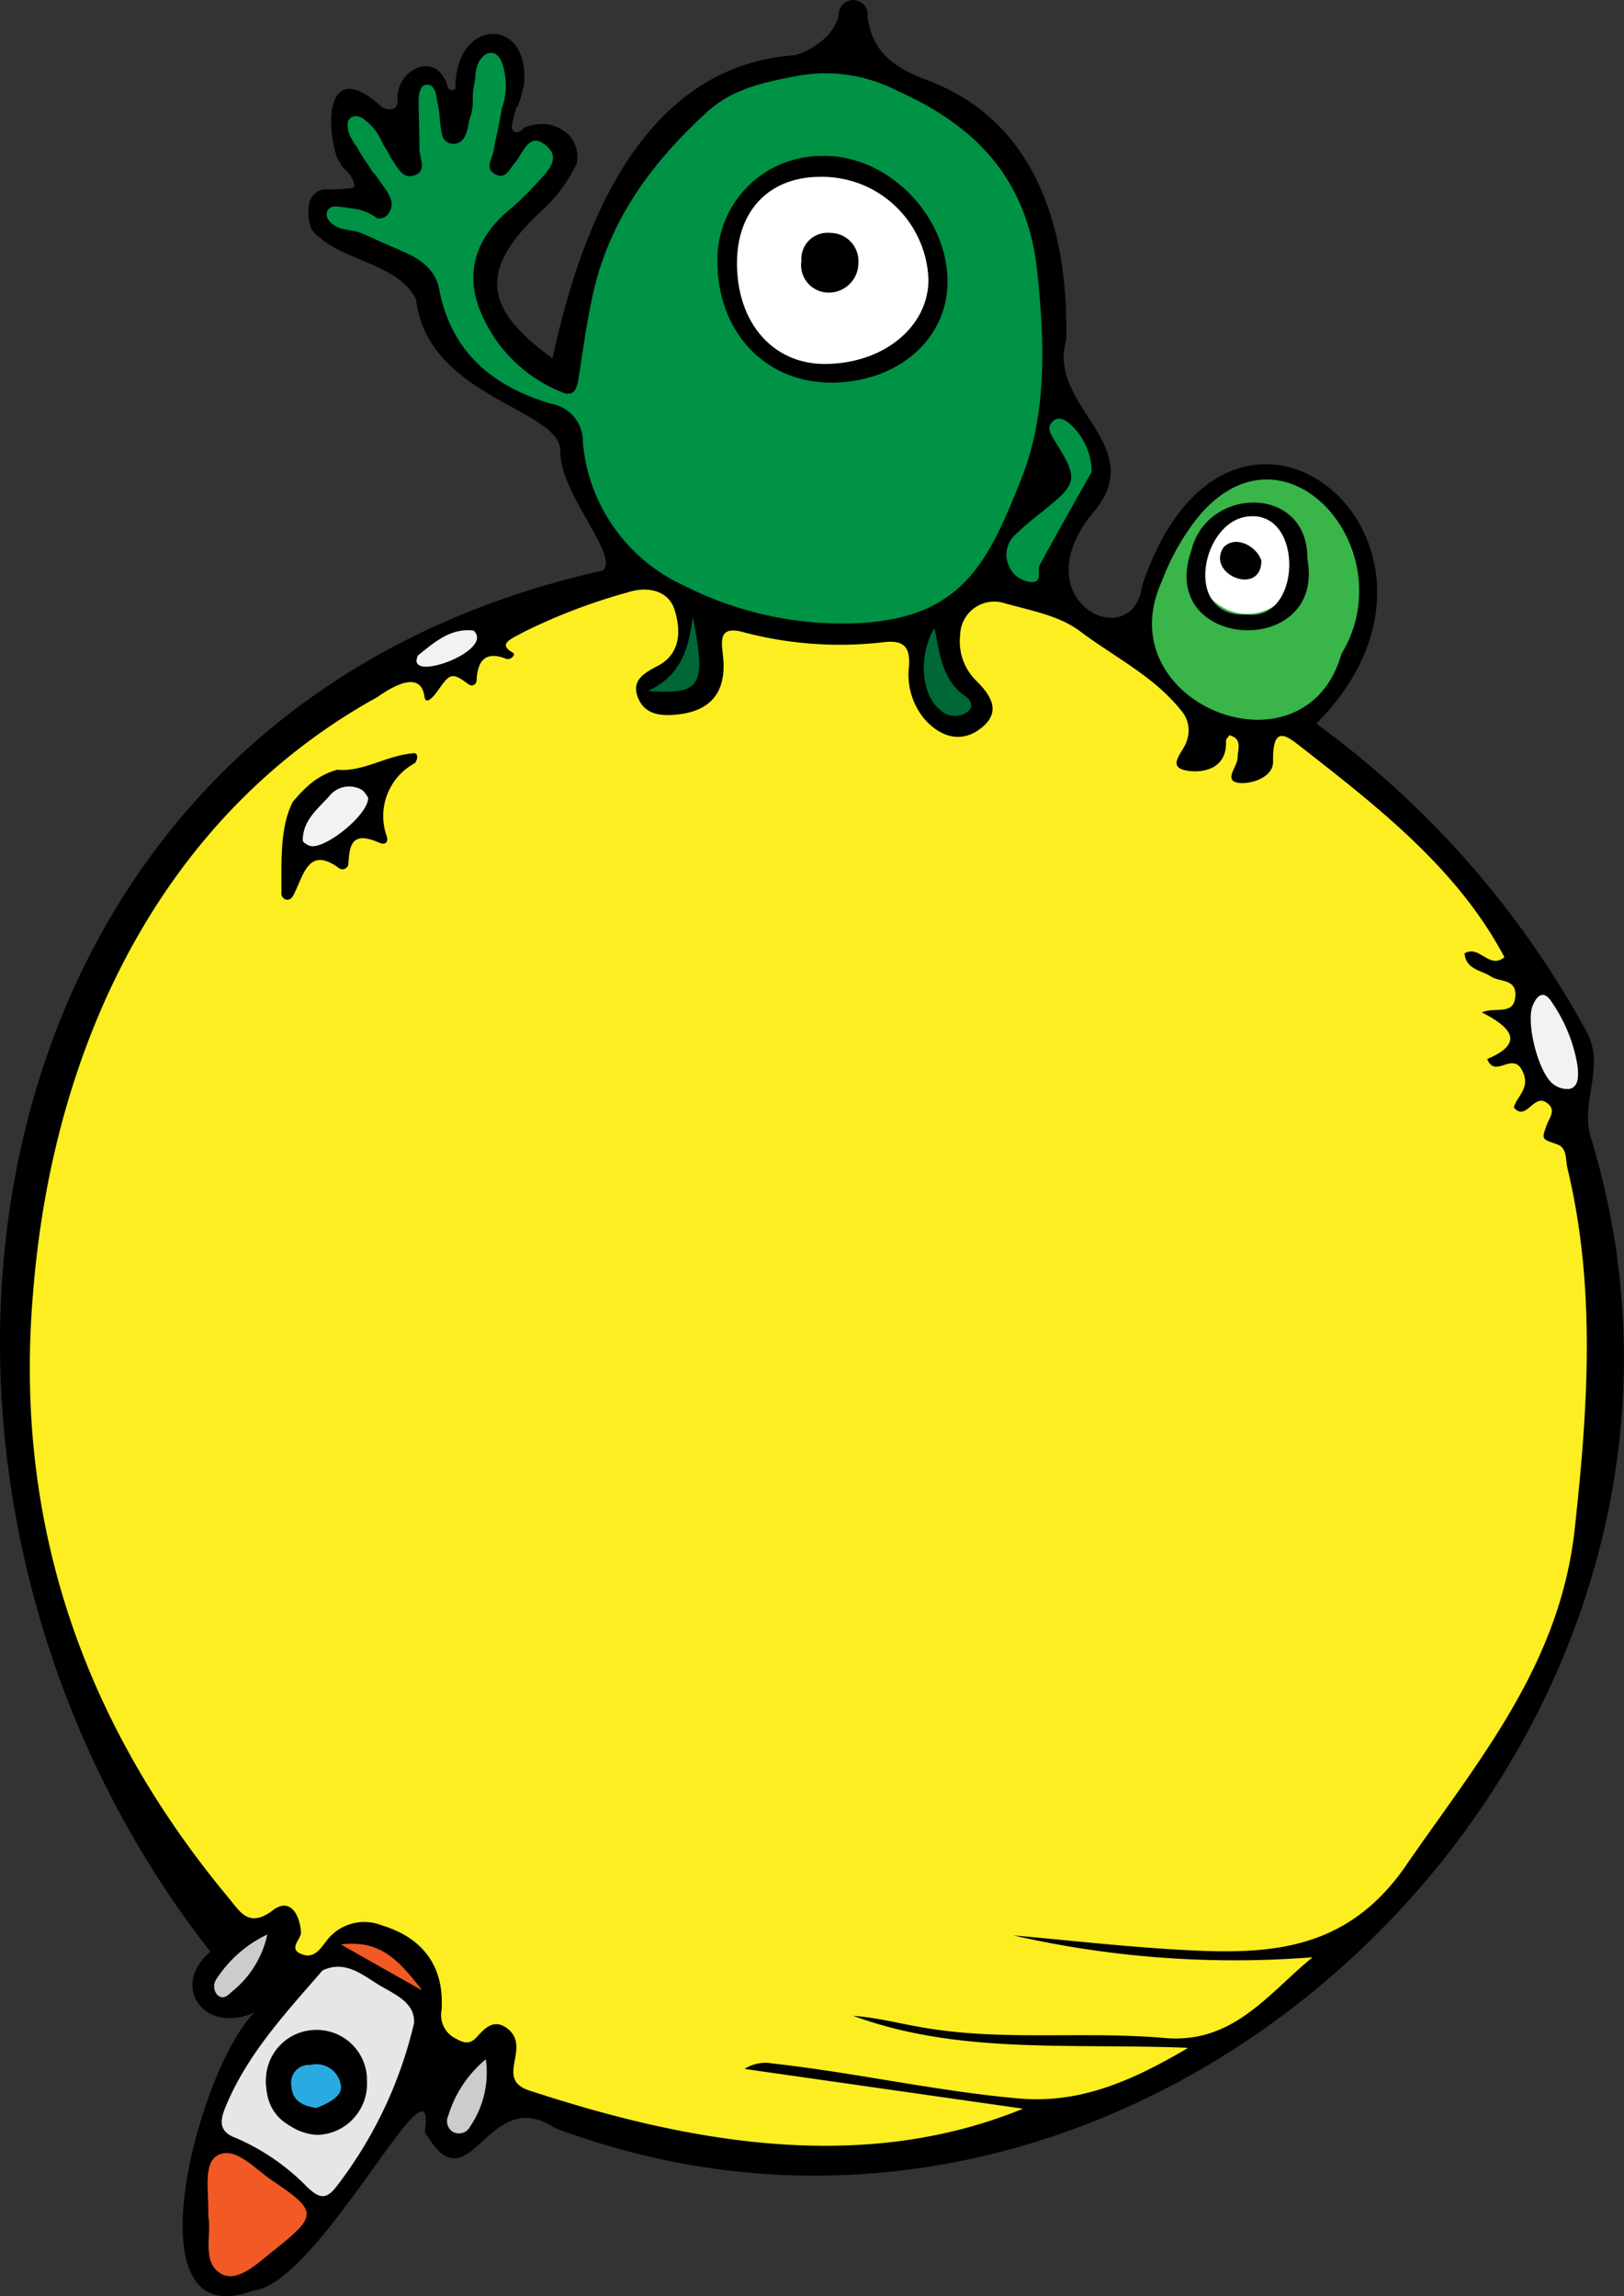 <svg xmlns="http://www.w3.org/2000/svg" xmlns:xlink="http://www.w3.org/1999/xlink" width="132.63" height="187.501" viewBox="0 0 132.63 187.501">
  <rect x="0" y="0" width="132.63" height="187.501" fill="#333333" stroke="none"/>
  <defs>
    <clipPath id="clip-path">
      <rect id="長方形_1270" data-name="長方形 1270" width="132.63" height="187.501" fill="none"/>
    </clipPath>
  </defs>
  <g id="グループ_1800" data-name="グループ 1800" transform="translate(0 0)">
    <g id="グループ_1777" data-name="グループ 1777" transform="translate(0 0)" clip-path="url(#clip-path)">
      <path id="パス_2733" data-name="パス 2733" d="M129.861,92.654c-.758-2.882,1.339-5.7-.4-8.617A76.384,76.384,0,0,0,107.516,59.1a.02.02,0,0,1,0-.03c14.6-14.708-7-32.781-14.25-11.222v0c-.734,5.759-10.2,1.178-3.755-6.276,4.178-5.332-4.031-8.456-2.429-13.821v0c.185-8.859-2.337-17.9-11.51-21.263-2.607-.988-4.344-2.279-4.72-5.108a1.188,1.188,0,1,0-2.358-.091v.006c-.6,2.272-3.38,3.228-3.661,3.221-12.5.92-17.44,14.195-19.7,24.711a.021.021,0,0,1-.032.012c-5.707-4.1-5.945-7.268-.948-11.955A12.373,12.373,0,0,0,47.1,13.348c0-.021.008-.042.011-.062a2.818,2.818,0,0,0,0-.916,2.456,2.456,0,0,0-.723-1.425,3.455,3.455,0,0,0-1.62-.787,3.933,3.933,0,0,0-1.895.237.251.251,0,0,1-.035,0c-.2.238-.605.59-.911.3-.211-.2-.117-.522-.05-.762a7.917,7.917,0,0,1,.256-1.017,1.629,1.629,0,0,1,.206-.342c0-.017.006-.034.011-.051.068-.242.158-.478.221-.722.04-.153.07-.309.111-.462a3.043,3.043,0,0,1,.1-.314c.62-5.809-5.679-5.606-5.581.211a.372.372,0,0,1-.624-.093c-.771-3.136-4.372-1.574-4.107,1.214-.061.831-1.133.646-1.533.162-3.96-3.477-4.48.994-3.409,4.375a2.53,2.53,0,0,1,.249.422,3.579,3.579,0,0,0,.306.449,2.349,2.349,0,0,1,.867,1.323.292.292,0,0,1-.212.278,19.926,19.926,0,0,1-2.3.109,1.428,1.428,0,0,0-1.177,1.089,3.833,3.833,0,0,0,.188,2.185,3,3,0,0,1,.281.326l.008.01.04.05c.025.029.051.055.077.083l0,0,.068.046c.127.083.252.168.371.263a.9.9,0,0,1,.134.135c2.371,1.75,6.128,2.059,7.543,4.749l0,.008c.942,8.116,11.866,8.93,11.794,12.451-.07,3.4,4.9,8.589,3.453,9.722l-.01.005C-4.277,58.493-12.878,120.988,17.171,159.359a.02.02,0,0,1,0,.028c-3.261,2.732-.571,6.753,3.541,4.978.02-.009.039.011.023.027-4.535,4.528-10.405,26.543-.062,22.65h0c5.423-.513,15.059-20.383,14.02-12.982a.023.023,0,0,0,0,.014c3.693,6.5,5.009-4.021,10.607-.313l0,0c49.094,18.408,99.838-31.7,84.554-81.108" transform="translate(0 0)"/>
      <path id="パス_2734" data-name="パス 2734" d="M116.621,187.527c-4.928,7.137-11.384,7.287-18.48,6.888-4.54-.255-9.066-.773-13.6-1.174a81.293,81.293,0,0,0,24.382,1.79.019.019,0,0,1,.014.035c-3.625,2.974-6.452,7.047-12.051,6.553-6.529-.577-13.137.273-19.652-.842-1.926-.33-3.825-.82-5.773-.972,8.585,3.168,17.6,2.226,27.294,2.614a.021.021,0,0,1,.009.039c-4.742,2.79-8.9,4.537-13.835,4.094-6.728-.6-13.32-2.108-20.023-2.848a3.158,3.158,0,0,0-2.311.44l22.67,3.238a.021.021,0,0,1,0,.04c-13.049,5.312-27.154,2.767-40.062-1.454-3.23-.909.131-3.544-2.023-5.159-1.06-.772-1.8.006-2.436.712-.576.637-1.044.537-1.718.154a2.131,2.131,0,0,1-1.179-2.323c.241-3.541-1.487-5.9-4.868-6.929a3.866,3.866,0,0,0-4.584,1.34c-.448.572-.947,1.351-1.86,1.052-1.344-.44-.125-1.231-.17-1.854-.109-1.512-.944-2.8-2.275-1.786-1.985,1.512-2.7.129-3.626-.988-11.984-14.4-17.639-30.926-15.951-49.725,1.627-19.7,10.315-38.514,28.074-48.328.312-.193,3.517-2.647,3.863-.049.1.751.761-.02,1.046-.424,1.027-1.457,1.16-1.624,2.566-.574a.405.405,0,0,0,.647-.3c.069-1.542.635-2.488,2.43-1.786.321.125.827-.334.529-.505-1.278-.733-.144-1.113.965-1.725a47.43,47.43,0,0,1,8.4-3.193c1.71-.565,3.37-.1,3.84,1.4.461,1.472.635,3.507-1.3,4.559-1.038.564-2.224,1.119-1.72,2.539.548,1.542,2,1.624,3.375,1.457,2.761-.333,3.954-1.988,3.588-4.923-.163-1.308-.162-2.239,1.538-1.824a30.687,30.687,0,0,0,11.428.875c1.643-.225,2.367.191,2.242,1.945a5.625,5.625,0,0,0,1.453,4.523c1.382,1.4,3.06,1.738,4.6.39,1.517-1.331.5-2.658-.531-3.7A4.485,4.485,0,0,1,80.2,87.065a2.789,2.789,0,0,1,3.671-2.595c2.114.591,4.44,1.011,6.105,2.267,2.855,2.154,6.195,3.747,8.442,6.7a2.446,2.446,0,0,1,.32,2.169c-.174.88-1.755,2.158-.142,2.5,1.09.233,3.425.093,3.313-2.4-.006-.14.163-.288.272-.467,1.108.288.682,1.145.681,1.826,0,.732-1.206,1.888.086,2.063.939.128,2.833-.409,2.808-1.749-.06-3.291,1.316-1.92,2.557-.974,6.177,4.831,12.572,9.839,16.329,16.944a.022.022,0,0,1-.006.028c-1.245,1-2.006-1.03-3.23-.335a.026.026,0,0,0-.013.024c.134,1.311,1.362,1.351,2.153,1.874.709.47,2.084.165,2,1.572-.1,1.634-1.542.9-2.705,1.339a.022.022,0,0,0,0,.04c2.306,1.175,3.526,2.462.425,3.778a.024.024,0,0,0-.012.029c.639,1.59,2.046-.643,2.843.908.736,1.433-.413,2.069-.678,3.019a.023.023,0,0,0,.005.022c1.018,1.183,1.628-1.246,2.722-.367.756.575.18,1.175-.041,1.783-.442,1.215-.393,1.144.858,1.586.828.292.668,1.257.833,1.941,2.345,9.768,1.677,19.519.6,29.431-1.206,11.127-7.845,18.909-13.779,27.5" transform="translate(-1.786 -35.201)" fill="#fcee21"/>
      <path id="パス_2735" data-name="パス 2735" d="M177.629,75.634c.058-6.063-8.209-5.957-9.486-.646-2.826,8.153,11.009,8.9,9.486.646" transform="translate(-70.857 -30.007)"/>
      <path id="パス_2736" data-name="パス 2736" d="M173.8,81.008c-5.381.307-3.686-7.973.362-8.03,4.3-.184,4.087,8.6-.362,8.03" transform="translate(-71.974 -30.822)"/>
      <path id="パス_2737" data-name="パス 2737" d="M216.585,141.514c.409-.994.984-1.225,1.594-.222a12.794,12.794,0,0,1,2.055,5.079c.152,1.172-.009,1.789-.63,1.951a1.85,1.85,0,0,1-1.3-.36c-1.225-.834-2.3-5.032-1.72-6.447" transform="translate(-91.41 -59.404)" fill="#f2f2f2"/>
      <path id="パス_2738" data-name="パス 2738" d="M163.664,76.129a19.507,19.507,0,0,1,2.652-4.865c7.063-9.306,17.277,2.048,12.038,10.755l0,0c-3.011,10.51-19.218,4.066-14.688-5.894" transform="translate(-68.791 -28.63)" fill="#39b54a"/>
      <path id="パス_2739" data-name="パス 2739" d="M176.728,105.056a1.194,1.194,0,0,1,.041-.542c-.023-.349.419-.34.655-.265.469.18.3.756.229,1.132.006.515-.177,1.279-.852,1.055-.416-.286-.154-.881-.072-1.278a.666.666,0,0,0,0-.1" transform="translate(-74.578 -44.014)"/>
      <path id="パス_2740" data-name="パス 2740" d="M170.9,103.342c-.377.691-.858,2.122-1.852,1.839a.028.028,0,0,1-.014-.01c-.491-.674.5-1.728.561-2.524a.031.031,0,0,1,0-.011c.328-.507,1.669.018,1.3.706" transform="translate(-71.338 -43.264)"/>
      <path id="パス_2741" data-name="パス 2741" d="M146.139,59.348c.438-.359.922-.081,1.3.225a5.311,5.311,0,0,1,1.819,3.939.025.025,0,0,1,0,.013c-1.3,2.321-2.8,4.95-4.242,7.611-.261.483.337,1.543-.84,1.367a2.137,2.137,0,0,1-1.72-1.393,2.193,2.193,0,0,1,.514-2.405c.687-.666,1.431-1.278,2.181-1.876,3.02-2.406,3.082-2.666,1.007-5.976-.345-.55-.566-1.053-.014-1.506" transform="translate(-60.102 -24.995)" fill="#009245"/>
      <path id="パス_2742" data-name="パス 2742" d="M67.106,39.294a3.115,3.115,0,0,0-2.571-3.16c-4.727-1.381-8.175-4.178-9.161-9.333-.324-1.694-1.6-2.527-3.078-3.16-.921-.395-1.836-.8-2.748-1.217a8.4,8.4,0,0,0-.8-.323c-.346-.091-.7-.139-1.054-.216a1.93,1.93,0,0,1-1.407-.839.728.728,0,0,1-.015-.732.757.757,0,0,1,.722-.289c.292.015.587.057.875.1.328.05.662.088.985.162a4.178,4.178,0,0,1,1.457.7,1.037,1.037,0,0,0,.524-.059.934.934,0,0,0,.406-.345c.765-1.1-.451-2.107-1.072-3.156a1.192,1.192,0,0,1-.314-.348c-.085-.127-.157-.264-.235-.4a9.773,9.773,0,0,1-.95-1.509,2.752,2.752,0,0,1-.412-.615,2.238,2.238,0,0,1-.364-1.375.629.629,0,0,1,.217-.372c.019-.017.029-.041.062-.06.014-.009.031-.013.045-.021a.526.526,0,0,1,.1-.044l.022,0a.756.756,0,0,1,.352-.034,1.319,1.319,0,0,1,.665.356,3.635,3.635,0,0,1,.89.941,5.631,5.631,0,0,1,.563,1.03A5.934,5.934,0,0,1,51.385,16c.512.654.9,1.768,1.873,1.505,1.18-.318.5-1.443.5-2.234,0-.728-.03-1.461-.023-2.2a.286.286,0,0,1-.022-.124c.017-.536-.04-1.073-.012-1.609a2.129,2.129,0,0,1,.218-1.013.58.58,0,0,1,.942-.025,1.483,1.483,0,0,1,.3.842c.064.379.159.749.206,1.132.012.1.023.2.034.3a10.223,10.223,0,0,0,.2,1.553.921.921,0,0,0,.767.764l.057.005a1,1,0,0,0,.921-.393,2.6,2.6,0,0,0,.374-.985c.058-.257.1-.524.179-.776a3.621,3.621,0,0,0,.219-1.281,5.692,5.692,0,0,1,.1-1.35,6.14,6.14,0,0,0,.1-.642,4.3,4.3,0,0,1,.085-.666c.137-.585.566-1.382,1.279-1.32.585.05.829.74.95,1.222a5.967,5.967,0,0,1,.183,1.7,5.454,5.454,0,0,1-.333,1.62c-.159,1.149-.475,2.272-.653,3.4-.11.7-.818,1.534.2,2,.805.37,1.081-.473,1.52-.968.674-.76,1.12-2.554,2.5-1.461,1.349,1.069.168,2.157-.626,3.031a24.246,24.246,0,0,1-2.363,2.3c-2.506,2.1-3.51,4.729-2.516,7.741a11.973,11.973,0,0,0,6.79,7.089c1.22.565,1.331-.553,1.474-1.452.359-2.275.662-4.568,1.184-6.808,1.383-5.941,4.862-10.59,9.288-14.617,2.007-1.825,4.437-2.361,7.063-2.871a12.741,12.741,0,0,1,8.4,1.143c6.783,3.027,10.713,7.5,11.479,14.849.594,5.706.809,11.526-1.3,16.837-2.936,7.392-5.171,12.24-15.91,11.806A28.465,28.465,0,0,1,75.4,50.994a14.214,14.214,0,0,1-8.294-11.7" transform="translate(-19.504 -3.159)" fill="#009245"/>
      <path id="パス_2743" data-name="パス 2743" d="M134.018,94.371c.444.3.76.95.01,1.371a1.766,1.766,0,0,1-2.108-.277c-1.49-1.218-1.791-4.3-.469-6.632a.022.022,0,0,1,.04.006c.441,2.174.646,4.255,2.526,5.532" transform="translate(-55.166 -37.516)" fill="#006837"/>
      <path id="パス_2744" data-name="パス 2744" d="M91.722,93.348a.02.02,0,0,1-.008-.038c2.785-1.333,3.234-3.589,3.585-5.89,0-.023.036-.02.041,0,1.052,5.512.676,6.217-3.618,5.926" transform="translate(-38.732 -36.917)" fill="#006837"/>
      <path id="パス_2745" data-name="パス 2745" d="M59.019,91.144c1.335-1.067,2.648-2.25,4.527-2.022a.03.03,0,0,1,.015.007c1.765,1.662-5.721,4.376-4.543,2.015" transform="translate(-24.874 -37.63)" fill="#f2f2f2"/>
      <path id="パス_2746" data-name="パス 2746" d="M31.736,278.144c-.325.3-.742.725-1.21.262a1.054,1.054,0,0,1-.032-1.329,10.054,10.054,0,0,1,4.083-3.574.023.023,0,0,1,.032.024,8.176,8.176,0,0,1-2.873,4.618" transform="translate(-12.786 -115.518)" fill="#ccc"/>
      <path id="パス_2747" data-name="パス 2747" d="M34.706,312.359c-1.263,1.007-2.895,2.608-4.218,1.884-1.689-.924-.766-3.323-1.082-4.74v0c.076-1.955-.462-4.294.776-4.952,1.439-.765,3.018,1.1,4.39,2.022,3.812,2.569,3.793,2.873.134,5.79" transform="translate(-12.398 -128.555)" fill="#f15a24"/>
      <path id="パス_2748" data-name="パス 2748" d="M40.652,296.062c-.845,1.051-1.4.8-2.284-.006A18.088,18.088,0,0,0,32.487,292c-1.389-.5-1.285-1.411-.828-2.52,1.752-4.256,4.817-7.576,7.774-10.974.063-.072.121-.166.2-.2,1.791-.818,3.17.355,4.475,1.156,1.281.787,3.037,1.43,2.951,3.159a34.8,34.8,0,0,1-6.409,13.447" transform="translate(-13.243 -117.427)" fill="#e6e6e6"/>
      <path id="パス_2749" data-name="パス 2749" d="M54.791,278.556l-6.519-3.688a.022.022,0,0,1,.009-.04c3.187-.356,4.653,1.285,6.538,3.7a.021.021,0,0,1-.027.031" transform="translate(-20.384 -116.058)" fill="#f15a24"/>
      <path id="パス_2750" data-name="パス 2750" d="M65.107,296.6a1.024,1.024,0,0,1-1.465.424,1.039,1.039,0,0,1-.331-1.283,9.565,9.565,0,0,1,3.039-4.588.023.023,0,0,1,.036.014,7.809,7.809,0,0,1-1.278,5.433" transform="translate(-26.704 -122.97)" fill="#ccc"/>
      <path id="パス_2751" data-name="パス 2751" d="M50.686,106.471c-2.322.15-4.191,1.568-6.371,1.355a.26.26,0,0,1-.036.018,5.9,5.9,0,0,0-2.307,1.289,10.506,10.506,0,0,0-.931.939c-.1.117-.209.236-.315.354-1.056,2.053-.938,4.768-.936,7.528a.484.484,0,0,0,.9.245c.9-1.55,1.182-4.262,3.8-2.338a.48.48,0,0,0,.764-.349c.1-1.426.2-2.757,2.517-1.73.5.221.76-.046.627-.5a4.9,4.9,0,0,1,2.275-5.989c.08-.052.414-.66.01-.82" transform="translate(-16.804 -44.97)"/>
      <path id="パス_2752" data-name="パス 2752" d="M48.141,112.069c-.12-.138-.3-.522-.6-.666a2.073,2.073,0,0,0-2.6.6c-.959,1.047-2.141,1.975-2.134,3.579,0,.158.392.4.636.455,1.185.287,4.793-2.6,4.7-3.97" transform="translate(-18.079 -46.955)" fill="#f2f2f2"/>
      <path id="パス_2753" data-name="パス 2753" d="M110.895,40.554c-5.438.083-9.395-4-9.458-9.772a8.477,8.477,0,0,1,8.456-8.732c5.337-.194,10.343,4.791,10.331,10.288-.009,4.633-3.985,8.135-9.329,8.217" transform="translate(-42.843 -9.311)"/>
      <path id="パス_2754" data-name="パス 2754" d="M104.2,31.986c-.031,4.917,2.936,8.324,7.223,8.294,4.76-.034,8.429-3.048,8.412-6.911A8.7,8.7,0,0,0,110.948,25c-4.1.025-6.722,2.735-6.749,6.986" transform="translate(-44.01 -10.559)" fill="#fff"/>
      <path id="パス_2755" data-name="パス 2755" d="M41.7,286.959a4.107,4.107,0,0,1,4.155,4.23,4.174,4.174,0,0,1-4.039,4.344,4.426,4.426,0,0,1-4.212-4.3,4.106,4.106,0,0,1,4.1-4.273" transform="translate(-15.883 -121.202)"/>
      <path id="パス_2756" data-name="パス 2756" d="M42.589,295.7c1.717-.583,3.188-1.532,2.886-3.138a3.032,3.032,0,0,0-3.586-2.447,2.458,2.458,0,0,0-2.479,2.75c.1,1.633,1.126,2.624,3.179,2.836" transform="translate(-16.642 -122.522)" fill="#29abe2"/>
      <path id="パス_2757" data-name="パス 2757" d="M42.589,295.7c1.717-.583,3.188-1.532,2.886-3.138a3.032,3.032,0,0,0-3.586-2.447,2.458,2.458,0,0,0-2.479,2.75C39.506,294.5,40.535,295.486,42.589,295.7Z" transform="translate(-16.642 -122.522)" fill="none" stroke="#000" stroke-miterlimit="10" stroke-width="2.052"/>
      <path id="パス_2758" data-name="パス 2758" d="M117.959,35.408a2.42,2.42,0,0,1-2.3,2.39,2.255,2.255,0,0,1-2.355-2.6,2.137,2.137,0,0,1,2.36-2.27,2.3,2.3,0,0,1,2.293,2.479" transform="translate(-47.855 -13.907)"/>
      <path id="パス_2759" data-name="パス 2759" d="M177.442,77.081a4.053,4.053,0,1,1-4.043-4.332,4.2,4.2,0,0,1,4.043,4.332" transform="translate(-71.53 -30.727)" fill="#fff"/>
      <path id="パス_2760" data-name="パス 2760" d="M175.871,78.146c-.032,2.948-4.536,1.115-3.1-1.091.981-1.047,2.727-.1,3.1,1.091" transform="translate(-72.853 -32.355)"/>
      <path id="パス_2761" data-name="パス 2761" d="M177.628,75.635c.057-6.064-8.209-5.957-9.486-.647-2.826,8.153,11.01,8.9,9.486.647m-4.943,4.557c-5.381.307-3.686-7.973.362-8.03,4.3-.184,4.087,8.6-.362,8.03" transform="translate(-70.856 -30.007)"/>
    </g>
  </g>
</svg>
